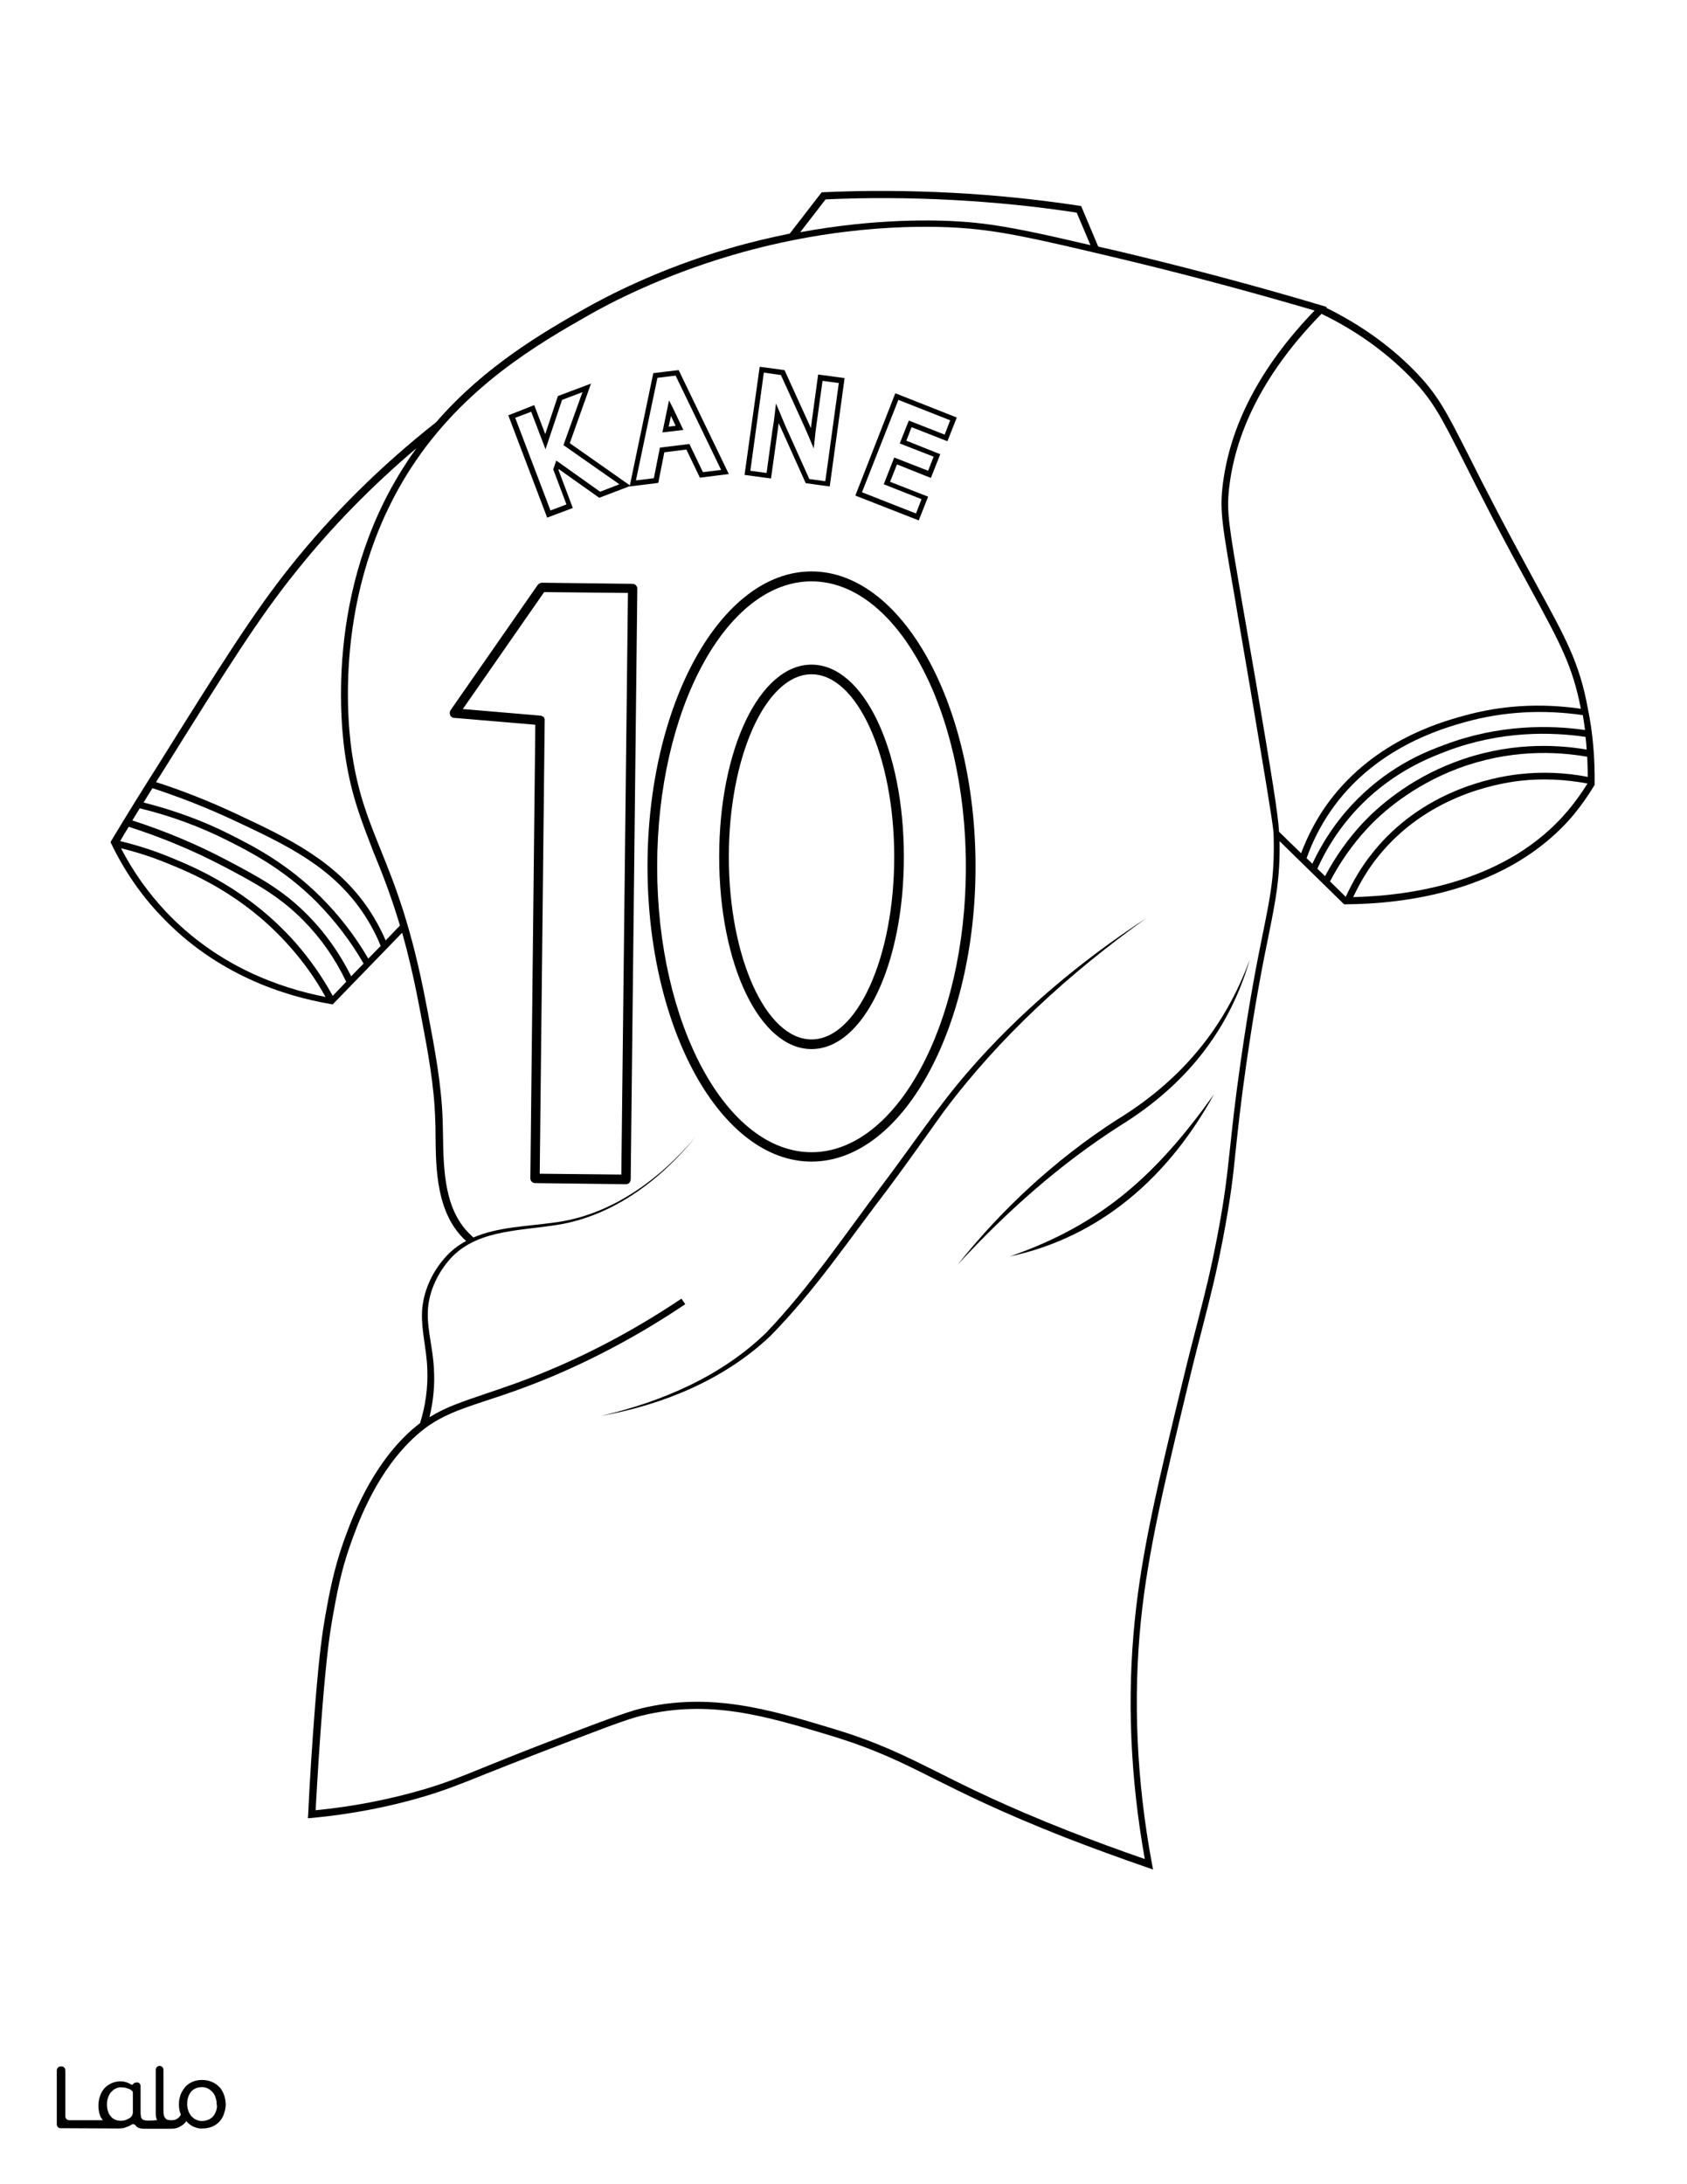 <?xml version="1.0" encoding="utf-8"?>
<!-- Generator: Adobe Illustrator 26.1.0, SVG Export Plug-In . SVG Version: 6.00 Build 0)  -->
<svg version="1.1" id="Layer_1" data-layer="Layer_1" xmlns="http://www.w3.org/2000/svg" xmlns:xlink="http://www.w3.org/1999/xlink" x="0px" y="0px"
	 viewBox="0 0 612 792" style="enable-background:new 0 0 612 792;" xml:space="preserve">
<rect x="0" y="0" width="612" height="792" fill="#808080" stroke="none"/>
<style type="text/css">
	.st0{fill:#FFFFFF;}
	.st1{fill:#010101;}
</style>
<g id="Black">
	<rect x="10.9" y="14.1" width="582.4" height="748.9"/>
</g>
<g id="Color">
	<path class="st0" d="M281.1,149.8l0.4-3.5l1.4,3.3c0.6,1.5,1.3,3.1,2.1,5l8.6,19.1l5.8,0.8l4.9-35.6l-5.9-0.8l-2.1,15.1
		c-0.3,2-0.5,3.9-0.7,5.8l-0.4,3.6l-1.4-3.3c-0.5-1.3-1.2-2.7-1.8-4.2l-8.7-19.1l-6.2-0.9l-4.9,35.6l5.9,0.8l2.1-15.4
		C280.6,153.8,280.9,151.8,281.1,149.8z"/>
	<polygon class="st0" points="320.6,175.6 324.4,165.9 336.7,170.7 338.7,165.6 326.4,160.8 329.7,152.5 342.7,157.6 344.7,152.4 
		325.9,145 312.7,178.5 332.3,186.2 334.3,181 	"/>
	<path class="st0" d="M125.4,275c-1.6-9.8-8-60.9,21.6-106.5c1.3-2.1,2.7-4.1,4.1-6c-16.2,13.7-30.8,28.6-43.5,44.5
		C94,223.8,82.3,242.5,59,279.8c-0.8,1.3-1.6,2.5-2.4,3.8c10,3.2,19.7,7.1,29.1,11.5c18.8,8.8,36.5,17.1,48.4,35.1
		c2.2,3.4,4.2,7,5.8,10.8l5.2-5.4c-3.3-11-6.5-19.1-9.6-26.6C131.4,298.3,127.6,289.1,125.4,275z"/>
	<path class="st0" d="M105.1,343.2c-16.7-18.9-35.9-26.7-44-30c-5.6-2.3-11.3-4.2-17.2-5.6c4.4,8.5,9.9,16.2,16.4,23.1
		c18.7,19.7,41.3,27.6,57.8,30.8C114.4,354.8,110,348.7,105.1,343.2z"/>
	<path class="st0" d="M239.4,162.3l10.7-1.3l4.9,10.2l6.6-0.8l-16.5-34.2l-6.6,0.8l-7.8,37.2l6.5-0.8L239.4,162.3z M242.7,145.2
		l1.3,2.5l3.9,8.2l-7.6,0.9L242.7,145.2z"/>
	<polygon class="st0" points="243.4,150.8 242.6,154.7 245.1,154.4 	"/>
	<path class="st0" d="M445.9,176.9c-1,8.7-0.1,13.5,4.5,40.4c1.4,8,3.1,17.9,5.3,30.5c5.5,32.5,8,47.6,8.3,53.8l8,7.8
		c2.2-5.8,5-11.3,8.4-16.3c16.4-24,42-31.2,50.4-33.5c13.8-3.9,28.1-4.7,42.7-2.6c-3-15.5-7.5-23.7-18.1-43.2
		c-3.8-6.9-8.4-15.4-14-26.1c-4.3-8.3-7.7-15-10.4-20.4c-8.5-16.8-11.4-22.5-19.9-31.1c-9-9.1-19.7-16.6-31.7-22.4
		C459.7,133.9,448.4,155.2,445.9,176.9z"/>
	<path class="st0" d="M525,272.3c-6.1,2.3-18.7,7.1-30.8,19.1c-6.8,6.8-12.3,14.7-16.3,23.6l2.8,2.7c3.7-7,8.3-13.5,13.7-19.3
		c5.2-5.5,16.4-15.7,33.5-22.1c18.8-7.1,36-6.5,47.7-4.5c-0.1-1.5-0.2-3-0.4-4.6C563,265.4,544.6,264.9,525,272.3z"/>
	<path class="st0" d="M349.3,80.4c13,0.9,25.7,3.7,46.3,8.5l-5-11.8c-15-2.3-30.2-3.8-45.3-4.6c-15.2-0.8-30.6-0.9-45.8-0.2
		l-9.2,11.9C318.1,79.1,339.8,79.7,349.3,80.4z"/>
	<path class="st0" d="M132.1,331.6c-11.5-17.4-28.2-25.2-47.4-34.2c-9.4-4.4-19.3-8.3-29.4-11.6c-1.1,1.7-2.1,3.4-3.2,5.2
		c11.1,2.8,21.8,6.7,31.8,11.8c8.1,4.1,20.3,10.3,32.6,22.6c6.6,6.6,12.4,14.1,17.1,22.2l4.5-4.6C136.5,339,134.4,335.1,132.1,331.6
		z"/>
	<path class="st0" d="M531.6,261.8c-8.2,2.3-33.2,9.3-49.1,32.6c-3.5,5.2-6.4,10.8-8.5,16.8l2.1,2c4.1-8.8,9.6-16.7,16.4-23.5
		c12.5-12.5,25.4-17.4,31.7-19.7c19.7-7.4,38.2-7.1,50.8-5.3c-0.2-1.8-0.5-3.6-0.8-5.4C559.6,257.2,545.3,258,531.6,261.8z"/>
	<path class="st0" d="M110.1,333.8c-9-9.1-17.9-13.8-29.1-19.7c-10.9-5.7-22.4-10.5-34.3-14.3c-1.1,1.7-2.1,3.4-3.1,5.2
		c6.3,1.5,12.5,3.5,18.5,6c8.3,3.4,27.8,11.4,44.9,30.6c5.2,5.9,9.8,12.4,13.7,19.5l4.9-5.1C121.6,347.6,116.4,340.2,110.1,333.8z"
		/>
	<path class="st0" d="M114.8,327c-12-12-24.1-18.1-32-22.1c-10.1-5.1-20.9-9.1-32.1-11.8c-0.9,1.5-1.8,2.9-2.7,4.4
		c11.8,3.8,23.3,8.6,34.1,14.3c11.4,6,20.5,10.8,29.7,20.2c6.3,6.4,11.5,13.8,15.6,22l4.5-4.6C127.2,341.2,121.4,333.7,114.8,327z"
		/>
	<path class="st0" d="M498.2,308.9c17.8-22.1,43.1-27.1,53.1-28.2c8.1-0.9,16.4-0.6,24.7,1c0-2.4-0.1-4.9-0.2-7.3
		c-11.3-2-28.4-2.7-47,4.3c-16.6,6.3-27.6,16.1-32.6,21.5c-5.4,5.8-10,12.3-13.7,19.4l5.7,5.6C490.9,319.3,494.2,313.8,498.2,308.9z
		"/>
	<path class="st0" d="M294.4,376.9c16.5,0,30-29.7,30-66.2c0-36.5-13.5-66.2-30-66.2c-16.5,0-30,29.7-30,66.2
		C264.4,347.2,277.9,376.9,294.4,376.9z"/>
	<path class="st0" d="M0,0v792h612V0H0z M578.5,284.3l0,0.3l-0.2,0.3c-2.2,3.7-4.7,7.2-7.4,10.5c-23.6,28.1-62,32.4-82.8,32.5
		l-0.5,0L464.2,305c0.2,13.2-1.3,20.8-3.9,33.8c-2.1,10.2-4.9,24.2-8.2,47.2c-2.1,14.6-3,23.6-3.8,30.9c-1,10-1.8,17.2-4.6,32
		c-2.5,13-4.4,20.4-7,30.6c-1.5,5.8-3.2,12.3-5.4,21.4c-8.9,37-14.8,61.4-17.4,86.6c-2.9,28.5-1.6,58.2,4,88.3l0.4,2.1l-2-0.7
		c-9.9-3.4-20-7.1-29.8-10.9c-23.2-9.1-36.8-15.9-47.8-21.4c-11.9-6-21.4-10.7-37.5-15.6c-23.5-7.1-43.8-13.2-68.4-7.2
		c-5.6,1.3-16,5.4-36.9,13.4c-8.8,3.4-15,5.9-20.1,7.9c-8.7,3.5-13.9,5.6-22.2,8.1c-12.9,3.8-26.6,6.4-40.5,7.7l-1.4,0.1l0.1-1.4
		c0.6-13.2,1.5-26.4,2.5-39.3c1.6-19.9,2.7-26.7,3.6-32.1c1.5-8.4,3.1-17.1,6.6-27.1c2.4-6.7,8.6-24.5,21.7-37.9
		c2.1-2.2,4.2-3.9,6.2-5.5c2-6.4,2.9-13.1,2.6-19.7c-0.2-6.9-2.2-13.7-1.9-20.7c0.4-7.1,3.4-13.9,8.1-19.3c2.3-2.7,5-4.8,7.9-6.3
		c-10.8-9.8-11-25.8-11.1-38.8c0-1.6,0-3.1-0.1-4.6c-0.3-12.9-2.8-25.9-5.2-38.5l-0.6-3.1c-2-10.6-4.1-19.3-6.2-26.8l-25.2,26
		l-0.6-0.1c-17-2.9-41.6-10.7-61.7-32c-7.3-7.6-13.3-16.4-18-26.1l-0.3-0.6l0.3-0.6c5.3-8.8,10.8-17.7,16.4-26.5
		c23.4-37.4,35.1-56.1,48.7-73.1c15.1-18.9,32.8-36.4,52.7-52.1c17.9-20.6,39.1-32.7,54-41.2c7.1-4,26.3-14.3,52.6-21.9
		c7.5-2.2,14.8-3.9,21.7-5.3l11.6-15l0.6,0c15.5-0.7,31.1-0.6,46.6,0.2c15.4,0.8,31,2.4,46.2,4.7l0.7,0.1l6.2,14.7
		c1.8,0.4,3.7,0.9,5.7,1.3c25.4,6,50.7,12.7,75.2,20l2,0.6l-0.2,0.3c12,5.9,22.7,13.4,31.7,22.5c8.8,8.9,11.9,15.1,20.3,31.7
		c2.7,5.4,6.1,12.1,10.4,20.3c5.6,10.7,10.3,19.2,14,26.1c10.6,19.4,15.5,28.2,18.5,44.6C577.9,265.9,578.6,275.1,578.5,284.3z"/>
	<path class="st0" d="M453.3,248.1c-2.1-12.5-3.9-22.5-5.2-30.5c-4.7-27.1-5.6-32-4.6-41.1c2.5-22,13.7-43.5,33.4-63.9
		c-23.9-7-48.5-13.6-73.1-19.4c-27.8-6.6-40.7-9.5-54.6-10.5c-12.1-0.9-44.3-1.7-83.5,9.8c-26,7.6-45,17.7-52,21.7
		c-18.1,10.3-45.4,25.9-64.6,55.5c-29.1,44.9-22.8,95.2-21.2,104.8c2.2,13.9,5.9,22.9,10.1,33.4c5.3,13.1,11.3,28,16.7,56.6l0.6,3.1
		c2.4,12.7,4.9,25.8,5.3,38.9c0,1.5,0.1,3.1,0.1,4.6c0.2,13.2,0.4,28.1,10.5,37.1c0.2,0.2,0.4,0.4,0.6,0.5c8.8-3.8,19.2-4,28.5-5.3
		c20.9-2.4,38.7-15.4,52-31.1c-13,16-30.9,29.4-51.9,32.1c-13.2,2-28.6,1.8-37.8,12.9c-4.3,5.2-7.2,11.7-7.4,18.4
		c-0.2,6.7,1.9,13.5,2.2,20.5c0.4,5.9-0.2,11.9-1.6,17.7c5.9-3.7,12.1-5.7,20-8.4c6.2-2.1,13.8-4.6,23.3-8.6
		c16.5-6.9,32.6-15.6,48.1-26l1.4,2c-15.6,10.5-31.9,19.3-48.5,26.3c-9.6,4-17.3,6.6-23.5,8.6c-12.4,4.1-19.8,6.6-28.4,15.4
		c-12.7,12.9-18.8,30.4-21.1,36.9c-3.5,9.8-5,18.4-6.5,26.7c-0.9,5.3-2,12.1-3.6,31.8c-1,12.4-1.8,25.1-2.5,37.8
		c13.3-1.3,26.3-3.8,38.7-7.4c8.2-2.4,13.4-4.5,22-8c5-2,11.3-4.6,20.1-8c21-8.1,31.5-12.1,37.2-13.5c25.2-6.1,46.8,0.4,69.6,7.3
		c16.3,4.9,25.8,9.7,37.9,15.7c10.9,5.5,24.5,12.3,47.6,21.4c9.2,3.6,18.5,7,27.7,10.2c-5.3-29.6-6.5-58.8-3.6-86.9
		c2.6-25.4,8.5-49.9,17.5-87c2.2-9.1,3.9-15.6,5.4-21.4c2.6-10.2,4.5-17.5,7-30.5c2.8-14.6,3.5-21.8,4.6-31.8
		c0.8-7.3,1.7-16.4,3.8-31c3.3-23.1,6.1-37.1,8.2-47.4c2.9-14.3,4.3-21.4,3.8-36.3C461.4,296.1,458.5,279.1,453.3,248.1z
		 M324.8,142.6l22.3,8.8l-3.4,8.6l-13-5.1l-1.9,4.9l12.3,4.9l-3.4,8.6l-12.3-4.9l-2.5,6.3l13.8,5.4l-3.4,8.6l-23-9L324.8,142.6z
		 M275.6,133l9,1.2l9.1,20c0.2,0.3,0.3,0.7,0.5,1c0.1-0.8,0.2-1.6,0.3-2.5l2.3-16.9l9.6,1.3l-5.4,39.3l-8.7-1.2l-9-20
		c-0.3-0.6-0.6-1.2-0.8-1.8c-0.1,0.9-0.3,1.9-0.4,2.9l-2.4,17.2l-9.6-1.3L275.6,133z M193.8,146.9l4,10.5l4.6-13.8l12-4.5l-7.7,21.6
		l21.8,15.3l8.5-40.7l9.2-1.1l18.2,37.7l-10.5,1.3L249,163l-8,1l-2.2,11.1l-10.4,1.3l0-0.1l-11,4.2l-14.7-10.4l-0.1,0.3l5.2,13.8
		l-9.3,3.5l-14.1-37.1L193.8,146.9z M228.8,427.7c0,0.4-0.2,0.9-0.5,1.2c-0.3,0.3-0.7,0.5-1.2,0.5h0l-33-0.4c-0.9,0-1.7-0.8-1.7-1.7
		l1.8-164.5l-29.5-2.5c-0.6,0-1.1-0.4-1.4-1c-0.2-0.6-0.2-1.2,0.1-1.7l31.6-45.4c0.3-0.5,0.9-0.8,1.5-0.9l33,0.4
		c0.9,0,1.7,0.8,1.7,1.7L228.8,427.7z M234.9,314.2c0-59,26.7-107,59.5-107c32.8,0,59.5,48,59.5,107c0,59-26.7,107-59.5,107
		C261.6,421.2,234.9,373.2,234.9,314.2z M322.2,431c-13.9,18.1-26.7,37.2-42.8,53.5c-16.7,15.8-38.9,24.9-61.3,28.9
		c22-5.1,43.7-14.4,60-30.3c15.7-16.5,28.5-35.5,42.1-53.6c10-13.2,20.2-28.5,31-40.9c18.7-21.6,40.8-40.1,64.7-55.7
		c-27.7,19.8-53.3,43-73.7,70.4C335.6,412.5,329,421.9,322.2,431z M366.3,455.6c33.8-11.7,53.6-30.1,74.1-58.8
		C424.2,426.3,399.6,448.5,366.3,455.6z M406.3,408.2c-21.9,14-41.3,31.3-58.9,50.4c16.2-20.4,35.7-38.3,57.5-52.4
		c23-14,39.2-32.9,48.5-58.3C445.8,374.2,429.5,393.9,406.3,408.2z"/>
	<polygon class="st0" points="205.5,182.9 200.7,170.2 201.8,167 217.7,178.3 224.7,175.6 204.4,161.4 211.3,142.2 203.9,145 
		197.9,162.9 192.7,149.3 186.9,151.5 199.7,185.1 	"/>
	<path class="st0" d="M551.6,283.1c-9.7,1.1-34.3,6-51.5,27.3c-3.7,4.5-6.7,9.6-9.2,14.9c20.9-0.5,56.2-5.4,78.1-31.6
		c2.5-3,4.8-6.2,6.9-9.6C567.8,282.6,559.6,282.2,551.6,283.1z"/>
	<path class="st0" d="M167.9,257.1l28.2,2.4c0.9,0.1,1.6,0.8,1.5,1.7l-1.8,164.4l29.6,0.3l2.4-210.9l-30.4-0.3L167.9,257.1z"/>
	<path class="st0" d="M294.4,417.8c30.9,0,56-46.4,56-103.5c0-57.1-25.1-103.5-56-103.5c-30.9,0-56,46.4-56,103.5
		C238.4,371.3,263.5,417.8,294.4,417.8z M294.4,241c18.8,0,33.5,30.6,33.5,69.7c0,39.1-14.7,69.7-33.5,69.7
		c-18.8,0-33.5-30.6-33.5-69.7C260.9,271.6,275.6,241,294.4,241z"/>
	<path class="st1" d="M81.1,759.2c-0.4-1-1-2-1.8-2.7c-0.8-0.8-1.7-1.3-2.7-1.7c-1-0.4-2.2-0.6-3.3-0.6c-1.1,0-2.3,0.2-3.3,0.6
		c-1,0.4-1.9,1-2.6,1.7c-0.7,0.8-1.3,1.7-1.8,2.8c-0.4,1.1-0.7,2.3-0.7,3.6c0,1.3,0.1,1.9,0.4,3c0.1,0.3,0.3,0.8,0.3,0.9
		c-0.3,0.7-1.2,1.6-2.3,1.9c-0.4,0.1-0.8,0.1-1.2,0.1c-0.9,0-1.6-0.1-2.1-0.7c-0.5-0.6-0.7-1.2-0.7-2.4v-15.2c0-0.8-0.7-1.4-1.4-1.4
		h0c-0.8,0-1.4,0.7-1.4,1.4V766c0,1,0.1,1.9,0.4,2.6c0,0.1,0,0.1,0.1,0.2c-0.1,0-0.3-0.1-0.4,0c-1.1,0.1-4.1,0.4-4.9-0.3
		c-0.1-0.1-0.1-0.1-0.2-0.2c-0.5-0.6-0.5-1.9-0.5-2.7v-9.2c0-0.6-0.4-1.2-1.1-1.3h0c-0.1,0-1.2-0.1-1.6,0.6c0,0,0,0,0,0
		c-0.1,0.2-0.5,0.3-0.7,0.2c0,0,0,0,0,0c-0.4-0.3-0.9-0.5-1.3-0.7c-0.8-0.3-1.6-0.5-2.6-0.5c-2.2,0-4.3,0.9-5.8,2.5
		c-0.7,0.8-1.3,1.8-1.6,2.8c-0.4,1.1-0.6,2.3-0.6,3.5c0,1.3,0.2,2.5,0.6,3.6c0.2,0.6,0.6,1.2,1,1.7l-12.2,0c-0.8,0-1.4-0.7-1.4-1.4
		v-16.7c0-0.8-0.6-1.4-1.4-1.4H22c-0.8,0-1.4,0.7-1.4,1.4v19.6c0,0.8,0.6,1.4,1.4,1.4l21.2,0.1c0.6,0,1.2-0.1,1.8-0.2
		c0.5-0.2,1.2-0.4,1.6-0.6c0.2-0.1,0.4-0.2,0.6-0.3c0.2-0.1,0.3-0.2,0.5-0.3c0.4-0.3,1.1-0.2,1.4,0.2c0.6,0.9,1.7,1.3,3.3,1.3h9.6
		c0.6,0,1.3-0.1,1.9-0.2c1.2-0.3,3-1.4,3.7-2.6c0.4,0.7,1.9,1.8,2.7,2.1c1,0.4,2.1,0.7,3.2,0.6c1.1,0,2.2-0.2,3.3-0.6
		c2.1-0.8,3.7-2.5,4.4-4.6c0.4-1.1,0.7-2.3,0.7-3.6C81.8,761.5,81.6,760.3,81.1,759.2z M48.1,766.4c0,0.3-0.1,0.6-0.3,0.9
		c-0.4,0.5-0.9,0.9-1.5,1.1c-0.7,0.4-1.5,0.6-2.3,0.6c-0.8,0-1.6-0.1-2.2-0.4c-0.6-0.3-1.2-0.6-1.6-1.2c-0.5-0.6-0.8-1-1-1.8
		c-0.3-0.8-0.4-1.7-0.4-2.5c0-0.9,0.1-1.7,0.4-2.5c0.2-0.7,0.6-1.4,1.1-2c0.5-0.5,1-1,1.7-1.3c0.7-0.3,1.4-0.5,2.1-0.4
		c0.8,0,1.5,0.1,2.2,0.4c0.5,0.1,0.9,0.3,1.3,0.6c0.4,0.2,0.7,0.7,0.6,1.2V766.4z M78.4,765.4c-0.2,0.7-0.6,1.4-1.1,2
		c-0.5,0.5-1,1-1.7,1.2c-0.7,0.3-1.5,0.5-2.3,0.5c-0.8,0-1.5-0.2-2.2-0.5c-0.7-0.3-1.2-0.8-1.7-1.3c-0.5-0.6-0.9-1.3-1.1-2
		c-0.3-0.8-0.4-1.6-0.4-2.4c0-1.8,0.5-3.3,1.4-4.4c0.9-1.1,2.3-1.7,4-1.7c0.7,0,1.5,0.2,2.1,0.5c0.7,0.3,1.2,0.8,1.7,1.3
		c0.5,0.6,0.9,1.2,1.1,2c0.3,0.8,0.4,1.6,0.4,2.4C78.8,763.7,78.7,764.6,78.4,765.4z"/>
</g>
</svg>
